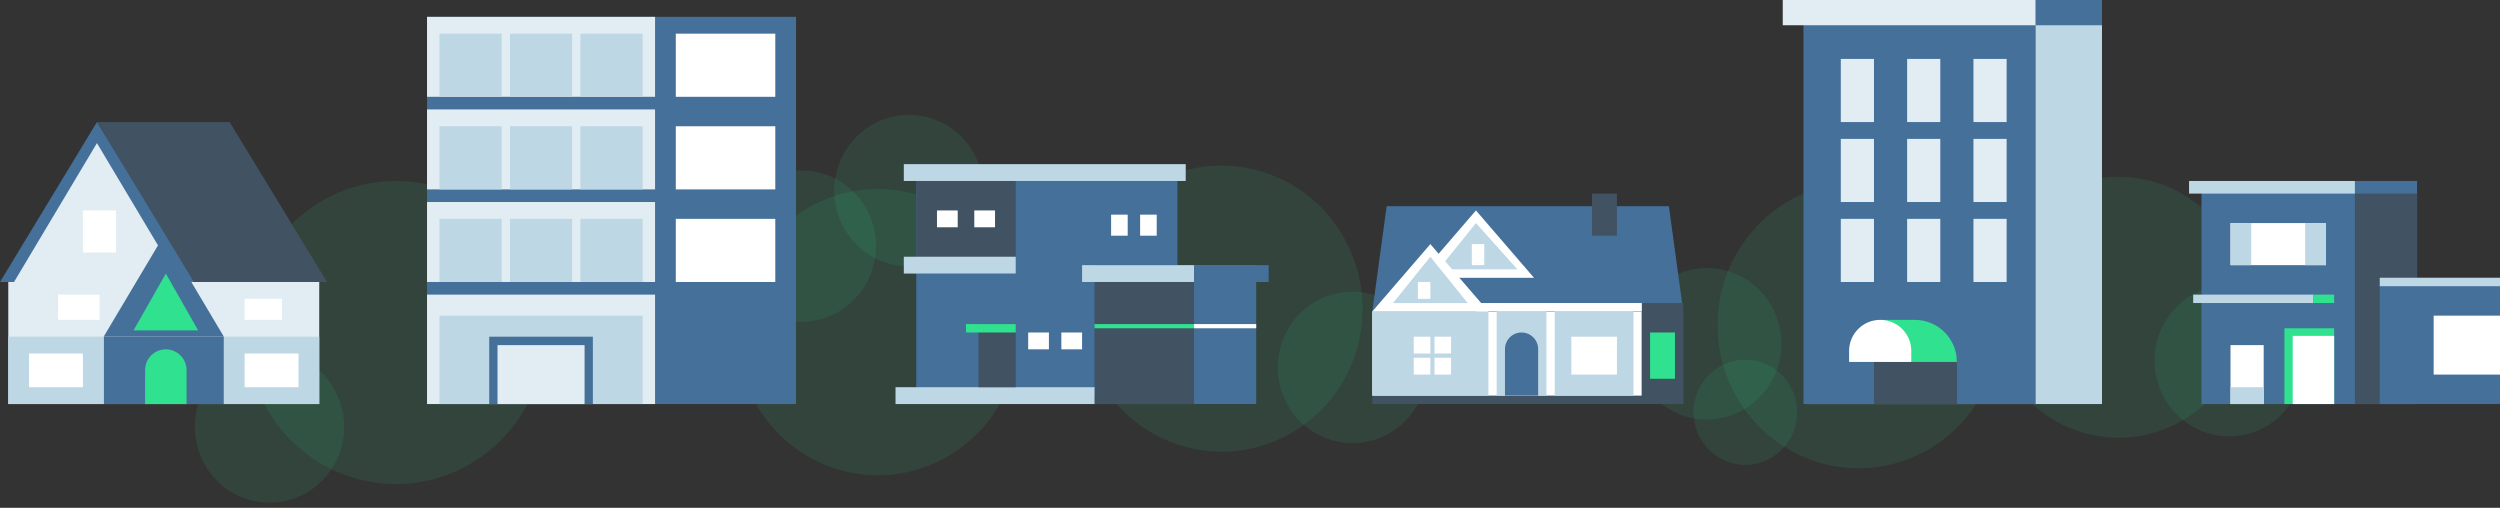 <svg width="384" height="78" viewBox="0 0 384 78" fill="none" xmlns="http://www.w3.org/2000/svg">
<rect x="0" y="0" width="384" height="78" fill="#333333" stroke="none"/>
<ellipse cx="41.393" cy="65.578" rx="11.463" ry="11.636" fill="#30E190" fill-opacity="0.1"/>
<ellipse rx="11.635" ry="11.464" transform="matrix(-0.073 0.997 -0.997 -0.075 139.613 29.271)" fill="#30E190" fill-opacity="0.1"/>
<ellipse rx="11.59" ry="11.509" transform="matrix(-0.51 -0.86 0.853 -0.521 207.734 56.433)" fill="#30E190" fill-opacity="0.1"/>
<ellipse rx="11.463" ry="11.636" transform="matrix(0.999 -0.039 0.038 0.999 262.161 52.801)" fill="#30E190" fill-opacity="0.1"/>
<ellipse rx="11.463" ry="11.636" transform="matrix(0.999 -0.039 0.038 0.999 342.401 55.386)" fill="#30E190" fill-opacity="0.1"/>
<ellipse rx="7.96" ry="8.081" transform="matrix(0.999 -0.039 0.038 0.999 268.08 63.331)" fill="#30E190" fill-opacity="0.1"/>
<ellipse rx="11.635" ry="11.464" transform="matrix(-0.073 0.997 -0.997 -0.075 123.083 37.802)" fill="#30E190" fill-opacity="0.1"/>
<ellipse cx="60.816" cy="51.071" rx="22.925" ry="23.273" fill="#30E190" fill-opacity="0.1"/>
<ellipse rx="21.957" ry="21.674" transform="matrix(-0.259 0.966 -0.964 -0.266 134.838 51.018)" fill="#30E190" fill-opacity="0.1"/>
<ellipse rx="21.893" ry="21.739" transform="matrix(-0.51 -0.86 0.853 -0.521 187.647 47.409)" fill="#30E190" fill-opacity="0.1"/>
<ellipse rx="21.652" ry="21.979" transform="matrix(0.999 -0.039 0.038 0.999 285.469 49.956)" fill="#30E190" fill-opacity="0.1"/>
<ellipse cx="325.413" cy="47.192" rx="19.741" ry="20.04" fill="#30E190" fill-opacity="0.1"/>
<rect x="65.592" y="2.586" width="56.677" height="59.475" fill="#44709A"/>
<rect x="65.592" y="45.253" width="35.025" height="16.808" fill="#E1EDF3"/>
<rect x="67.503" y="48.485" width="31.204" height="13.576" fill="#BDD7E4"/>
<rect x="75.144" y="51.717" width="15.92" height="10.343" fill="#44709A"/>
<rect x="76.418" y="53.01" width="13.373" height="9.051" fill="#E1EDF3"/>
<rect x="103.801" y="33.616" width="15.284" height="9.697" fill="white"/>
<rect x="103.801" y="19.394" width="15.284" height="9.697" fill="white"/>
<rect x="103.801" y="5.172" width="15.284" height="9.697" fill="white"/>
<rect x="65.592" y="31.03" width="35.025" height="12.283" fill="#E1EDF3"/>
<rect x="67.503" y="33.616" width="9.552" height="9.697" fill="#BDD7E4"/>
<rect x="78.328" y="33.616" width="9.552" height="9.697" fill="#BDD7E4"/>
<rect x="89.154" y="33.616" width="9.552" height="9.697" fill="#BDD7E4"/>
<rect x="65.592" y="16.808" width="35.025" height="12.283" fill="#E1EDF3"/>
<rect x="67.503" y="19.394" width="9.552" height="9.697" fill="#BDD7E4"/>
<rect x="78.328" y="19.394" width="9.552" height="9.697" fill="#BDD7E4"/>
<rect x="89.154" y="19.394" width="9.552" height="9.697" fill="#BDD7E4"/>
<rect x="65.592" y="2.586" width="35.025" height="12.283" fill="#E1EDF3"/>
<rect x="67.503" y="5.172" width="9.552" height="9.697" fill="#BDD7E4"/>
<rect x="78.328" y="5.172" width="9.552" height="9.697" fill="#BDD7E4"/>
<rect x="89.154" y="5.172" width="9.552" height="9.697" fill="#BDD7E4"/>
<rect x="277.651" width="45.214" height="62.061" fill="#BDD7E4"/>
<rect x="277.015" width="35.662" height="62.061" fill="#44709A"/>
<rect x="282.746" y="9.051" width="5.095" height="9.697" fill="#E1EDF3"/>
<rect x="292.936" y="9.051" width="5.095" height="9.697" fill="#E1EDF3"/>
<rect x="303.124" y="9.051" width="5.095" height="9.697" fill="#E1EDF3"/>
<rect x="282.746" y="21.333" width="5.095" height="9.697" fill="#E1EDF3"/>
<rect x="292.936" y="21.333" width="5.095" height="9.697" fill="#E1EDF3"/>
<rect x="303.124" y="21.333" width="5.095" height="9.697" fill="#E1EDF3"/>
<rect x="282.746" y="33.616" width="5.095" height="9.697" fill="#E1EDF3"/>
<rect x="292.936" y="33.616" width="5.095" height="9.697" fill="#E1EDF3"/>
<rect x="303.124" y="33.616" width="5.095" height="9.697" fill="#E1EDF3"/>
<rect x="273.831" width="38.846" height="3.879" fill="#E1EDF3"/>
<rect x="312.677" width="10.189" height="3.879" fill="#44709A"/>
<rect x="287.842" y="54.95" width="12.736" height="7.111" fill="#415262"/>
<path d="M289.115 49.131H294.113C297.684 49.131 300.578 52.026 300.578 55.596H289.115V49.131Z" fill="#30E190"/>
<path d="M284.021 53.907C284.021 51.27 286.159 49.131 288.797 49.131C291.434 49.131 293.573 51.27 293.573 53.907V55.596H284.021V53.907Z" fill="white"/>
<rect x="1.273" y="42.667" width="47.761" height="19.394" fill="#E1EDF3"/>
<path d="M35.269 18.747H14.891L29.537 43.313H50.234L35.269 18.747Z" fill="#415262"/>
<path d="M14.89 18.747L29.781 43.313H0L14.89 18.747Z" fill="#44709A"/>
<path d="M14.891 21.98L27.627 43.313H2.154L14.891 21.98Z" fill="#E1EDF3"/>
<path d="M25.154 36.202L34.388 51.717H15.92L25.154 36.202Z" fill="#44709A"/>
<path d="M25.473 42.02L30.436 50.748H20.509L25.473 42.02Z" fill="#30E190"/>
<rect x="15.92" y="51.717" width="18.468" height="10.343" fill="#44709A"/>
<rect x="1.273" y="51.717" width="14.647" height="10.343" fill="#BDD7E4"/>
<rect x="34.388" y="51.717" width="14.647" height="10.343" fill="#BDD7E4"/>
<rect x="37.572" y="54.303" width="8.279" height="5.172" fill="white"/>
<rect x="4.458" y="54.303" width="8.279" height="5.172" fill="white"/>
<rect x="8.915" y="45.253" width="6.368" height="3.879" fill="white"/>
<rect x="17.831" y="32.323" width="6.465" height="5.095" transform="rotate(90 17.831 32.323)" fill="white"/>
<rect x="43.304" y="49.131" width="5.731" height="3.232" transform="rotate(-180 43.304 49.131)" fill="white"/>
<path d="M25.472 53.657C27.231 53.657 28.656 55.082 28.656 56.841L28.656 62.061L22.288 62.061L22.288 56.841C22.288 55.082 23.714 53.657 25.472 53.657Z" fill="#30E190"/>
<rect x="210.786" y="47.838" width="47.761" height="14.222" fill="#415262"/>
<rect x="210.786" y="47.838" width="41.393" height="12.929" fill="white"/>
<path d="M212.99 31.677H256.343L258.547 47.838H210.786L212.99 31.677Z" fill="#44709A"/>
<rect x="258.547" y="46.545" width="15.515" height="6.368" transform="rotate(90 258.547 46.545)" fill="#415262"/>
<rect x="228.617" y="60.768" width="17.831" height="12.929" transform="rotate(-180 228.617 60.768)" fill="#BDD7E4"/>
<rect x="237.532" y="60.768" width="7.642" height="12.929" transform="rotate(-180 237.532 60.768)" fill="#BDD7E4"/>
<path d="M233.712 51.071C235.118 51.071 236.259 52.211 236.259 53.618L236.259 60.768L231.164 60.768L231.164 53.618C231.164 52.211 232.305 51.071 233.712 51.071Z" fill="#44709A"/>
<rect x="250.905" y="60.768" width="12.1" height="12.929" transform="rotate(-180 250.905 60.768)" fill="#BDD7E4"/>
<rect x="241.354" y="51.717" width="7.005" height="5.818" fill="white"/>
<rect x="253.453" y="51.071" width="3.821" height="7.111" fill="#30E190"/>
<rect x="244.537" y="29.737" width="3.821" height="6.465" fill="#415262"/>
<rect x="217.154" y="51.717" width="2.547" height="2.586" fill="white"/>
<rect x="217.154" y="54.95" width="2.547" height="2.586" fill="white"/>
<rect x="220.338" y="51.717" width="2.547" height="2.586" fill="white"/>
<rect x="220.338" y="54.95" width="2.547" height="2.586" fill="white"/>
<path d="M226.706 32.323L235.622 42.667H217.791L226.706 32.323Z" fill="white"/>
<path d="M226.707 34.263L233.075 41.374H220.976L226.707 34.263Z" fill="#BDD7E4"/>
<rect x="227.98" y="40.727" width="1.91" height="3.232" transform="rotate(-180 227.98 40.727)" fill="white"/>
<path d="M252.179 47.838L226.706 47.838L226.706 46.545L252.179 46.545L252.179 47.838Z" fill="white"/>
<path d="M219.702 37.495L228.617 47.838H210.786L219.702 37.495Z" fill="white"/>
<path d="M219.701 39.434L225.432 46.546H213.97L219.701 39.434Z" fill="#BDD7E4"/>
<rect x="219.701" y="45.899" width="1.91" height="2.586" transform="rotate(-180 219.701 45.899)" fill="white"/>
<rect x="140.735" y="27.798" width="40.119" height="32.97" fill="#44709A"/>
<rect x="168.119" y="40.727" width="24.836" height="21.333" fill="#44709A"/>
<rect x="168.119" y="40.727" width="15.284" height="21.333" fill="#415262"/>
<rect x="140.735" y="27.798" width="15.284" height="14.222" fill="#415262"/>
<rect x="137.552" y="59.475" width="30.567" height="2.586" fill="#BDD7E4"/>
<rect x="138.825" y="39.434" width="17.194" height="2.586" fill="#BDD7E4"/>
<rect x="166.208" y="40.727" width="17.194" height="2.586" fill="#BDD7E4"/>
<rect x="138.825" y="25.212" width="43.303" height="2.586" fill="#BDD7E4"/>
<rect x="183.402" y="40.727" width="11.463" height="2.586" fill="#44709A"/>
<rect x="170.666" y="32.97" width="2.547" height="3.232" fill="white"/>
<rect x="157.93" y="51.071" width="3.184" height="2.586" fill="white"/>
<rect x="143.92" y="32.323" width="3.184" height="2.586" fill="white"/>
<rect x="149.651" y="32.323" width="3.184" height="2.586" fill="white"/>
<rect x="150.288" y="49.778" width="5.731" height="9.697" fill="#415262"/>
<rect x="148.378" y="49.778" width="7.642" height="1.293" fill="#30E190"/>
<rect x="168.119" y="49.778" width="15.284" height="0.646" fill="#30E190"/>
<rect x="183.402" y="49.778" width="9.552" height="0.646" fill="white"/>
<rect x="175.124" y="32.97" width="2.547" height="3.232" fill="white"/>
<rect x="163.024" y="51.071" width="3.184" height="2.586" fill="white"/>
<rect x="338.148" y="27.798" width="33.114" height="34.263" fill="#44709A"/>
<rect x="361.711" y="29.737" width="9.552" height="32.323" fill="#415262"/>
<rect x="336.238" y="27.798" width="25.473" height="1.939" fill="#BDD7E4"/>
<rect x="336.875" y="45.252" width="18.468" height="1.293" fill="#BDD7E4"/>
<rect x="355.343" y="45.252" width="3.184" height="1.293" fill="#30E190"/>
<rect x="342.606" y="34.263" width="14.647" height="6.465" fill="white"/>
<rect x="354.069" y="34.263" width="3.184" height="6.465" fill="#BDD7E4"/>
<rect x="342.606" y="34.263" width="3.184" height="6.465" fill="#BDD7E4"/>
<rect x="342.606" y="62.06" width="9.051" height="5.095" transform="rotate(-90 342.606 62.06)" fill="white"/>
<rect x="342.606" y="62.06" width="2.586" height="5.095" transform="rotate(-90 342.606 62.06)" fill="#BDD7E4"/>
<rect x="350.885" y="50.424" width="7.642" height="11.636" fill="#30E190"/>
<rect x="352.158" y="51.588" width="6.368" height="10.473" fill="white"/>
<rect x="365.532" y="42.667" width="18.468" height="19.394" fill="#44709A"/>
<rect x="373.811" y="48.485" width="10.189" height="9.051" fill="white"/>
<rect x="365.532" y="42.667" width="18.468" height="1.293" fill="#BDD7E4"/>
</svg>
